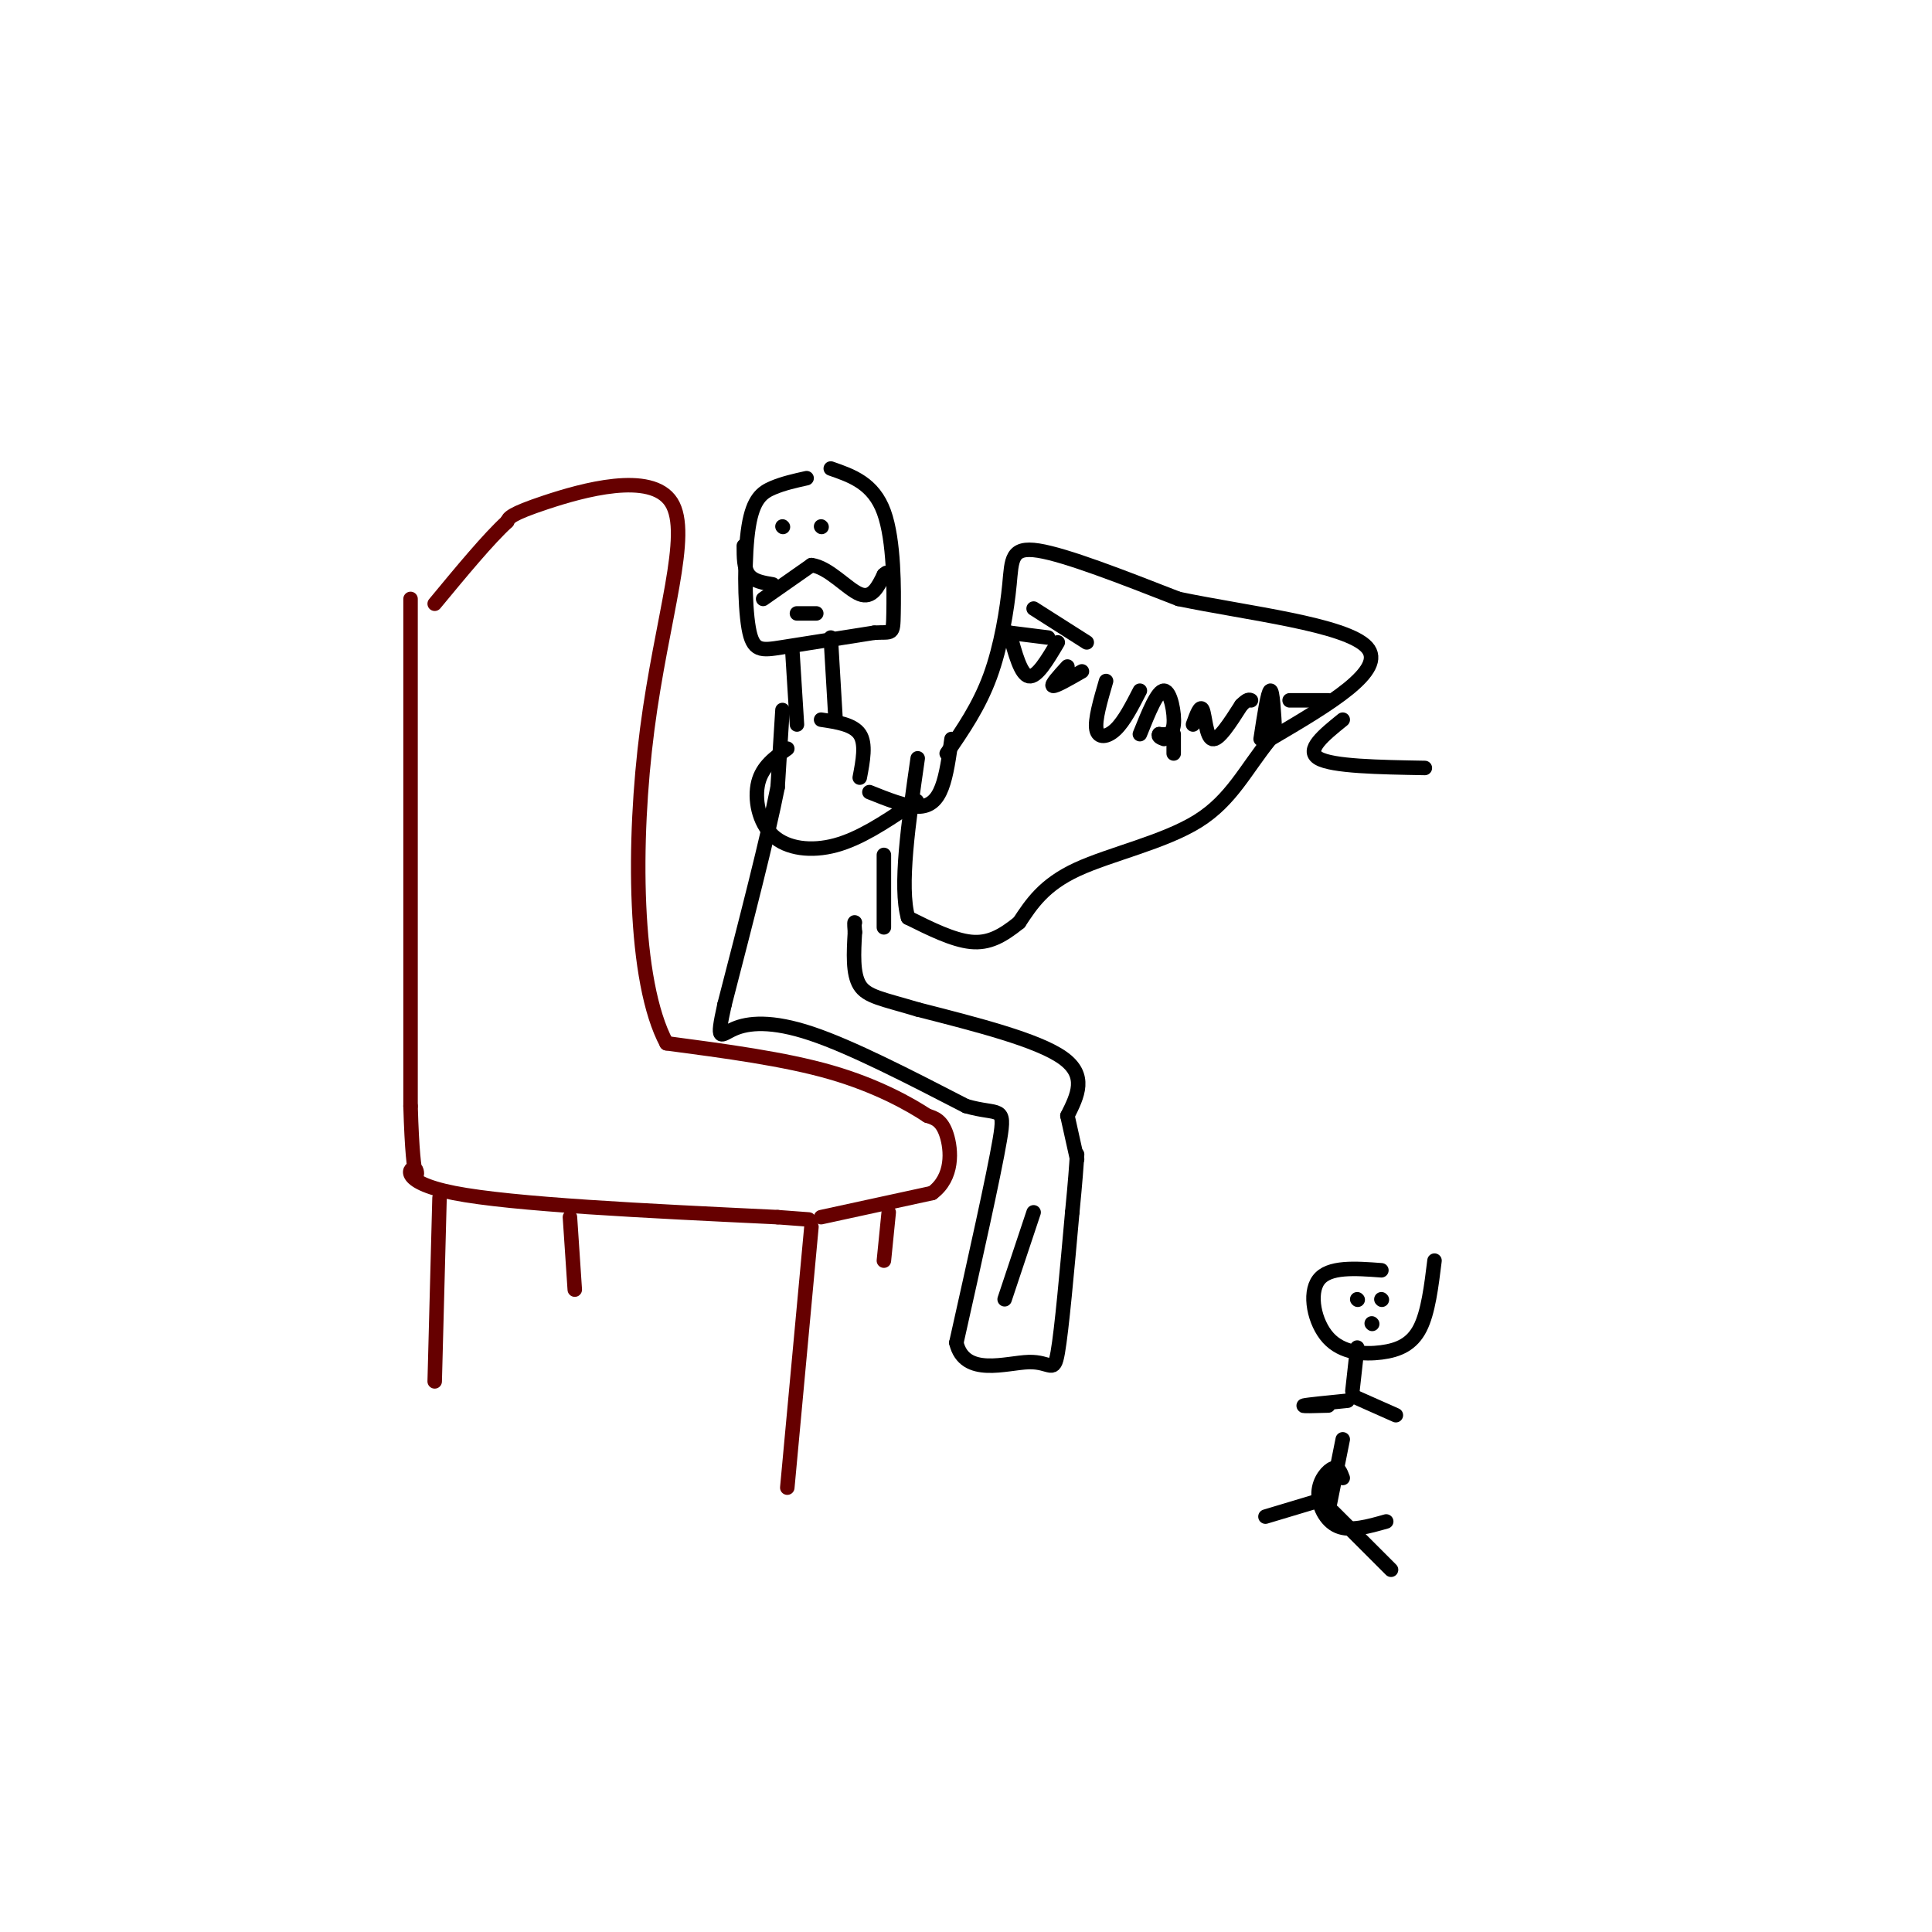 <svg viewBox='0 0 400 400' version='1.1' xmlns='http://www.w3.org/2000/svg' xmlns:xlink='http://www.w3.org/1999/xlink'><g fill='none' stroke='rgb(102,0,0)' stroke-width='3' stroke-linecap='round' stroke-linejoin='round'><path d='M85,124c0.000,0.000 0.000,105.000 0,105'/><path d='M85,229c0.548,18.952 1.917,13.833 1,13c-0.917,-0.833 -4.119,2.619 8,5c12.119,2.381 39.560,3.690 67,5'/><path d='M161,252c11.167,0.833 5.583,0.417 0,0'/><path d='M91,248c0.000,0.000 -1.000,38.000 -1,38'/><path d='M168,254c0.000,0.000 -5.000,54.000 -5,54'/><path d='M118,252c0.000,0.000 1.000,15.000 1,15'/><path d='M170,252c0.000,0.000 23.000,-5.000 23,-5'/><path d='M193,247c4.422,-3.267 3.978,-8.933 3,-12c-0.978,-3.067 -2.489,-3.533 -4,-4'/><path d='M192,231c-3.556,-2.356 -10.444,-6.244 -20,-9c-9.556,-2.756 -21.778,-4.378 -34,-6'/><path d='M138,216c-6.858,-12.813 -7.003,-41.847 -4,-65c3.003,-23.153 9.155,-40.426 5,-47c-4.155,-6.574 -18.616,-2.450 -26,0c-7.384,2.450 -7.692,3.225 -8,4'/><path d='M105,108c-3.833,3.500 -9.417,10.250 -15,17'/><path d='M184,251c0.000,0.000 -1.000,10.000 -1,10'/></g>
<g fill='none' stroke='rgb(0,0,0)' stroke-width='3' stroke-linecap='round' stroke-linejoin='round'><path d='M167,99c-2.418,0.539 -4.836,1.078 -7,2c-2.164,0.922 -4.075,2.226 -5,8c-0.925,5.774 -0.864,16.016 0,21c0.864,4.984 2.533,4.710 7,4c4.467,-0.710 11.734,-1.855 19,-3'/><path d='M181,131c3.833,-0.226 3.917,0.708 4,-4c0.083,-4.708 0.167,-15.060 -2,-21c-2.167,-5.940 -6.583,-7.470 -11,-9'/><path d='M162,109c0.000,0.000 0.100,0.100 0.1,0.1'/><path d='M170,109c0.000,0.000 0.100,0.100 0.1,0.1'/><path d='M158,124c0.000,0.000 10.000,-7.000 10,-7'/><path d='M168,117c3.556,0.422 7.444,4.978 10,6c2.556,1.022 3.778,-1.489 5,-4'/><path d='M183,119c0.833,-0.667 0.417,-0.333 0,0'/><path d='M160,121c-2.000,-0.333 -4.000,-0.667 -5,-2c-1.000,-1.333 -1.000,-3.667 -1,-6'/><path d='M165,127c0.000,0.000 4.000,0.000 4,0'/><path d='M164,134c0.000,0.000 1.000,16.000 1,16'/><path d='M172,132c0.000,0.000 1.000,17.000 1,17'/><path d='M162,147c0.000,0.000 -1.000,16.000 -1,16'/><path d='M161,163c-2.000,10.167 -6.500,27.583 -11,45'/><path d='M150,208c-1.821,8.214 -0.875,6.250 2,5c2.875,-1.250 7.679,-1.786 16,1c8.321,2.786 20.161,8.893 32,15'/><path d='M200,229c6.933,2.022 8.267,-0.422 7,7c-1.267,7.422 -5.133,24.711 -9,42'/><path d='M198,278c1.679,7.179 10.375,4.125 15,4c4.625,-0.125 5.179,2.679 6,-2c0.821,-4.679 1.911,-16.839 3,-29'/><path d='M222,251c0.667,-6.833 0.833,-9.417 1,-12'/><path d='M223,240c0.000,0.000 -2.000,-9.000 -2,-9'/><path d='M208,269c0.000,0.000 6.000,-18.000 6,-18'/><path d='M221,231c2.083,-4.167 4.167,-8.333 -1,-12c-5.167,-3.667 -17.583,-6.833 -30,-10'/><path d='M190,209c-7.289,-2.178 -10.511,-2.622 -12,-5c-1.489,-2.378 -1.244,-6.689 -1,-11'/><path d='M177,193c-0.167,-2.167 -0.083,-2.083 0,-2'/><path d='M163,155c-2.577,1.821 -5.155,3.643 -6,7c-0.845,3.357 0.042,8.250 3,11c2.958,2.750 7.988,3.357 13,2c5.012,-1.357 10.006,-4.679 15,-8'/><path d='M188,167c2.667,-1.500 1.833,-1.250 1,-1'/><path d='M170,149c3.333,0.500 6.667,1.000 8,3c1.333,2.000 0.667,5.500 0,9'/><path d='M183,192c0.000,0.000 0.000,-15.000 0,-15'/><path d='M180,164c3.711,1.489 7.422,2.978 10,3c2.578,0.022 4.022,-1.422 5,-4c0.978,-2.578 1.489,-6.289 2,-10'/><path d='M196,156c3.357,-4.881 6.714,-9.762 9,-16c2.286,-6.238 3.500,-13.833 4,-19c0.500,-5.167 0.286,-7.905 6,-7c5.714,0.905 17.357,5.452 29,10'/><path d='M244,124c14.067,2.933 34.733,5.267 39,10c4.267,4.733 -7.867,11.867 -20,19'/><path d='M263,153c-5.143,6.321 -8.000,12.625 -15,17c-7.000,4.375 -18.143,6.821 -25,10c-6.857,3.179 -9.429,7.089 -12,11'/><path d='M211,191c-3.511,2.822 -6.289,4.378 -10,4c-3.711,-0.378 -8.356,-2.689 -13,-5'/><path d='M188,190c-1.833,-6.333 0.083,-19.667 2,-33'/><path d='M214,126c0.000,0.000 11.000,7.000 11,7'/><path d='M219,133c-2.167,3.667 -4.333,7.333 -6,7c-1.667,-0.333 -2.833,-4.667 -4,-9'/><path d='M209,131c0.000,0.000 8.000,1.000 8,1'/><path d='M221,138c-1.750,1.917 -3.500,3.833 -3,4c0.500,0.167 3.250,-1.417 6,-3'/><path d='M229,141c-1.178,4.044 -2.356,8.089 -2,10c0.356,1.911 2.244,1.689 4,0c1.756,-1.689 3.378,-4.844 5,-8'/><path d='M236,152c1.822,-4.533 3.644,-9.067 5,-9c1.356,0.067 2.244,4.733 2,7c-0.244,2.267 -1.622,2.133 -3,2'/><path d='M240,152c-0.333,0.500 0.333,0.750 1,1'/><path d='M243,152c0.000,0.000 0.000,4.000 0,4'/><path d='M247,150c0.756,-2.089 1.511,-4.178 2,-3c0.489,1.178 0.711,5.622 2,6c1.289,0.378 3.644,-3.311 6,-7'/><path d='M257,146c1.333,-1.333 1.667,-1.167 2,-1'/><path d='M261,153c0.750,-4.917 1.500,-9.833 2,-10c0.500,-0.167 0.750,4.417 1,9'/><path d='M267,145c0.000,0.000 8.000,0.000 8,0'/><path d='M278,149c-3.917,3.167 -7.833,6.333 -5,8c2.833,1.667 12.417,1.833 22,2'/><path d='M286,263c-5.447,-0.405 -10.893,-0.810 -13,2c-2.107,2.810 -0.874,8.836 2,12c2.874,3.164 7.389,3.467 11,3c3.611,-0.467 6.317,-1.705 8,-5c1.683,-3.295 2.341,-8.648 3,-14'/><path d='M281,279c0.000,0.000 -1.000,9.000 -1,9'/><path d='M279,290c-4.167,0.417 -8.333,0.833 -9,1c-0.667,0.167 2.167,0.083 5,0'/><path d='M280,289c0.000,0.000 9.000,4.000 9,4'/><path d='M278,298c0.000,0.000 -3.000,15.000 -3,15'/><path d='M272,311c0.000,0.000 -10.000,3.000 -10,3'/><path d='M276,313c0.000,0.000 12.000,12.000 12,12'/><path d='M278,306c-0.446,-1.196 -0.893,-2.393 -2,-2c-1.107,0.393 -2.875,2.375 -3,5c-0.125,2.625 1.393,5.893 4,7c2.607,1.107 6.304,0.054 10,-1'/><path d='M284,274c0.000,0.000 0.100,0.100 0.1,0.1'/><path d='M281,269c0.000,0.000 0.100,0.100 0.1,0.1'/><path d='M286,269c0.000,0.000 0.100,0.100 0.1,0.1'/></g>
</svg>